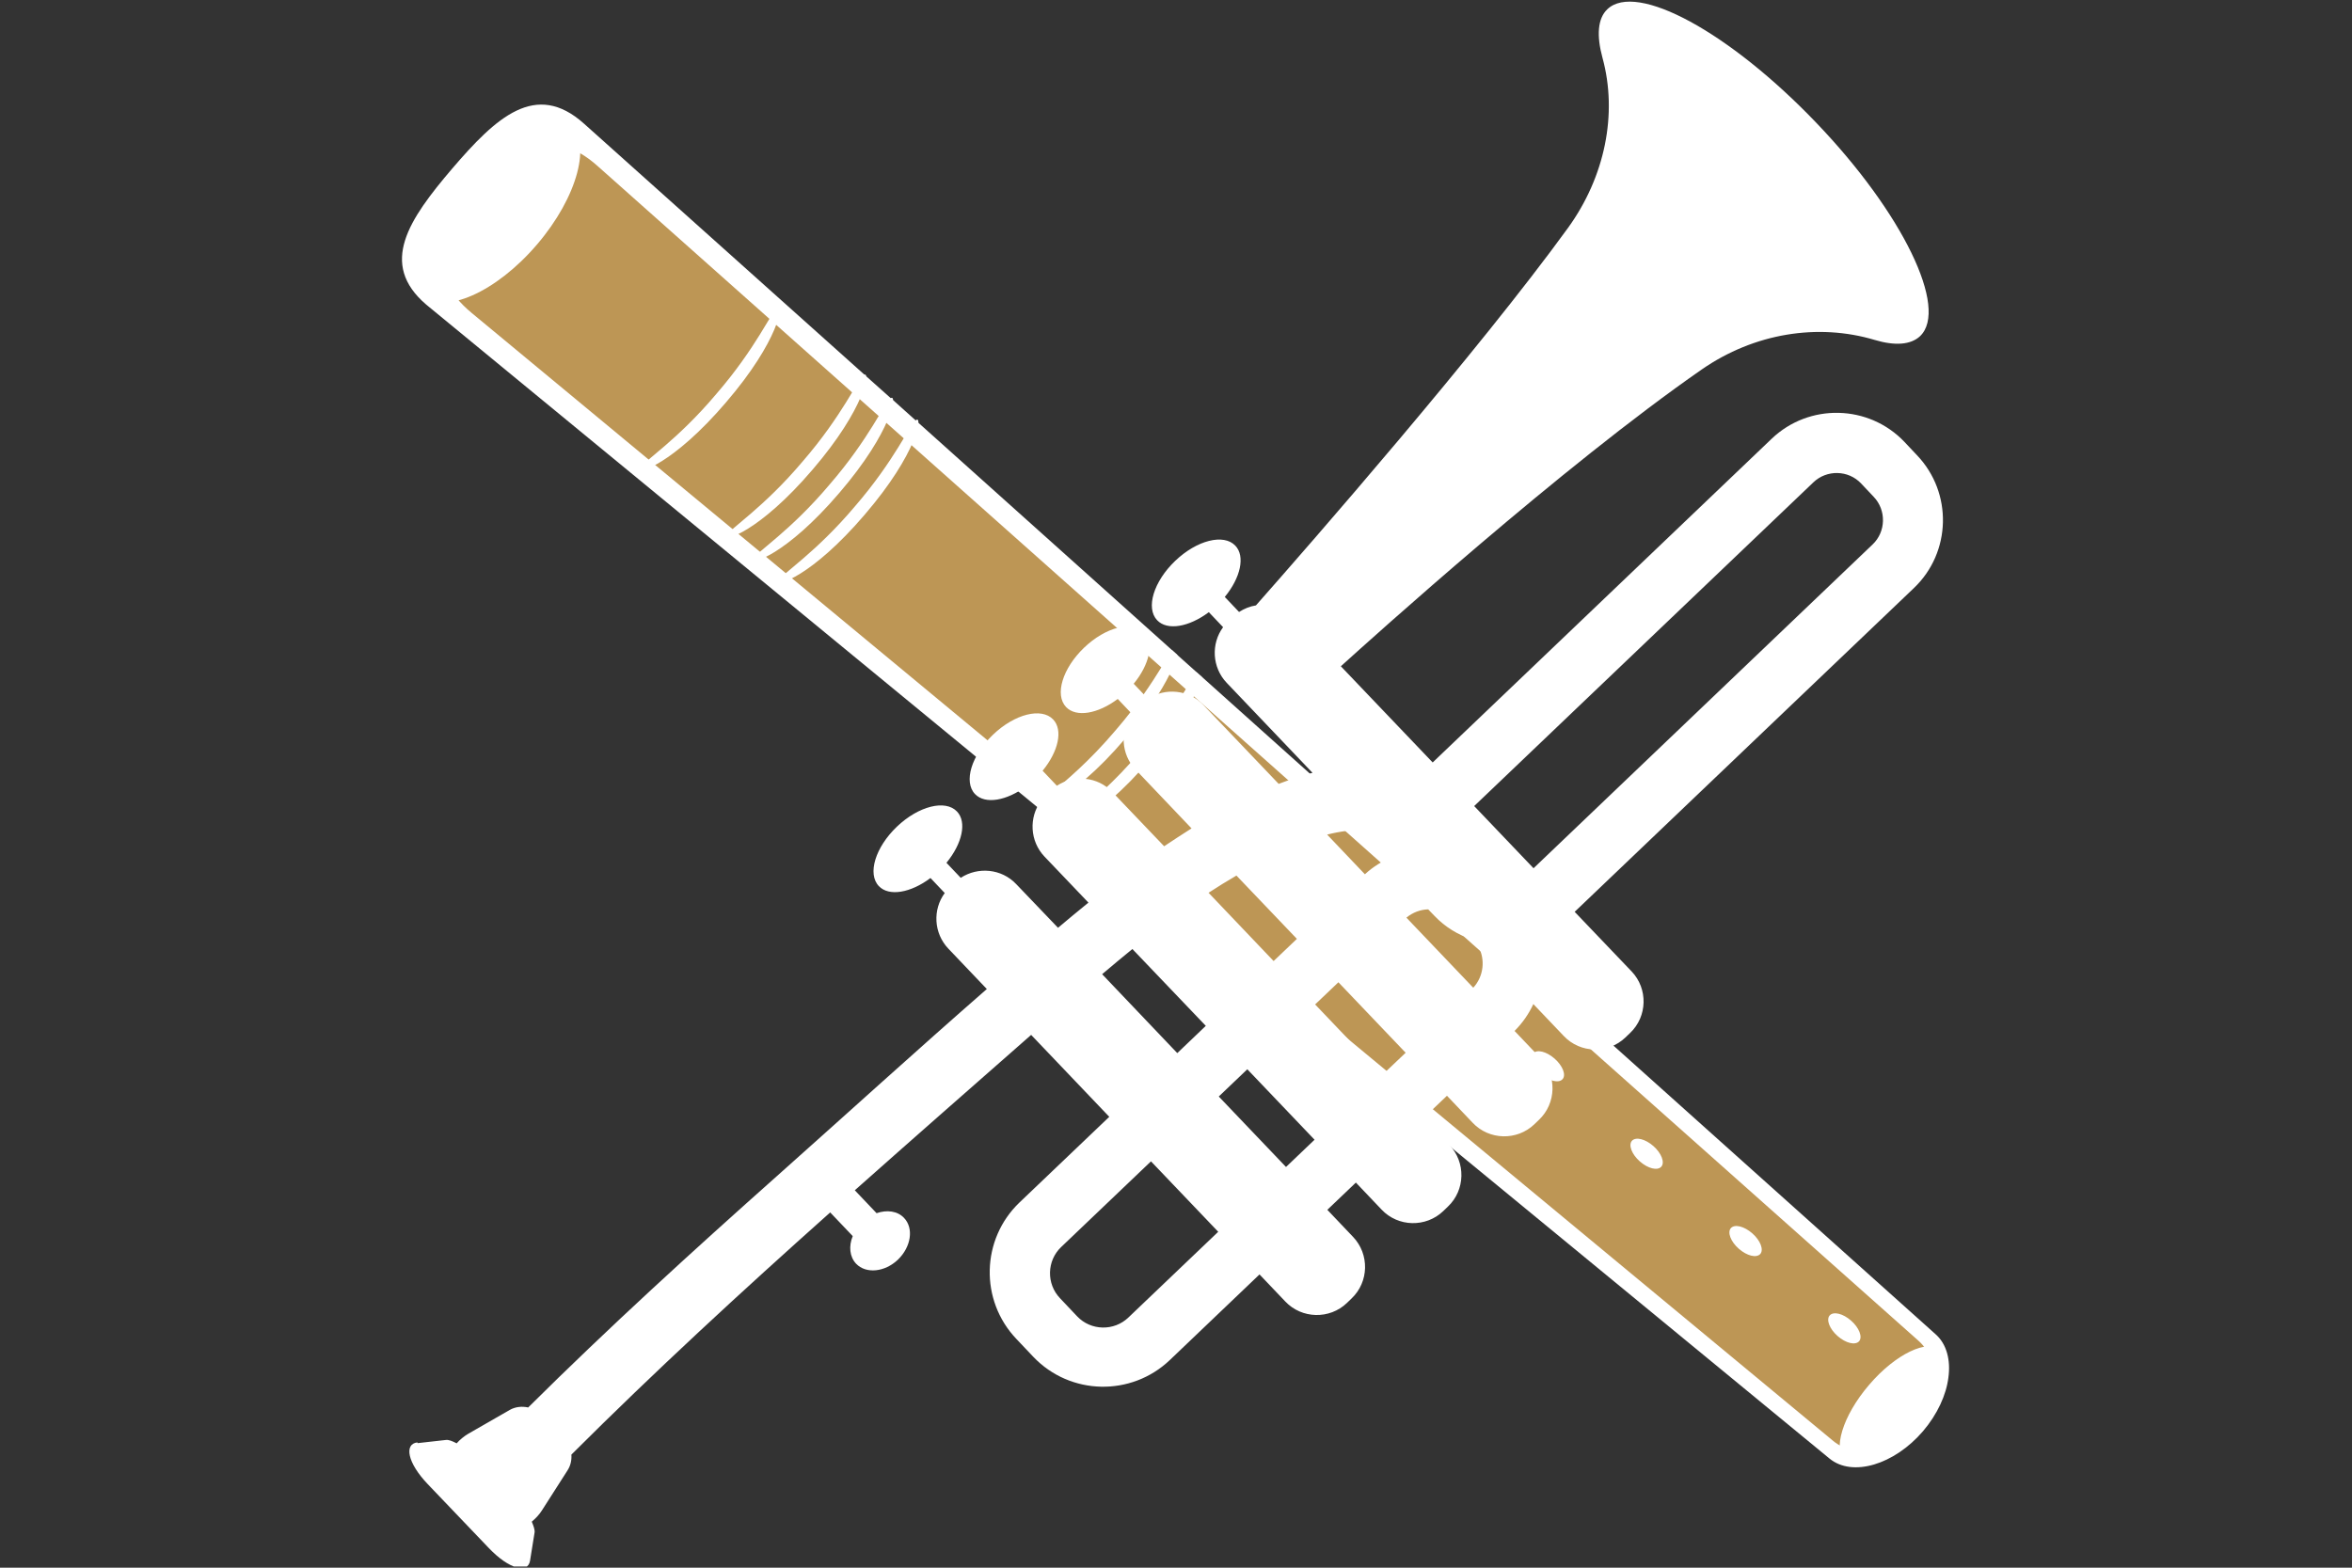 <svg xmlns="http://www.w3.org/2000/svg" xmlns:xlink="http://www.w3.org/1999/xlink" width="450" zoomAndPan="magnify" viewBox="0 0 337.5 225" height="300" preserveAspectRatio="xMidYMid meet" version="1.0"><rect x="0" y="0" width="337.5" height="225" fill="#333333" stroke="none"/><defs><clipPath id="fb46d9fbe4"><path d="M 57.684 15 L 279.684 15 L 279.684 210.676 L 57.684 210.676 Z M 57.684 15 " clip-rule="nonzero"/></clipPath><clipPath id="d94ef391a1"><path d="M 263 193 L 279.684 193 L 279.684 210.676 L 263 210.676 Z M 263 193 " clip-rule="nonzero"/></clipPath><clipPath id="db72518bf7"><path d="M 58 0.168 L 279 0.168 L 279 224.832 L 58 224.832 Z M 58 0.168 " clip-rule="nonzero"/></clipPath></defs><g clip-path="url(#fb46d9fbe4)"><path fill="#ffffff" d="M 64.879 24.207 C 58.676 31.492 54.312 37.855 61.148 43.707 C 61.242 43.781 61.316 43.852 61.414 43.926 L 262.523 209.336 C 265.797 212.031 271.805 210.234 275.949 205.402 C 278.008 202.973 279.27 200.23 279.586 197.703 C 279.926 195.203 279.344 192.922 277.766 191.512 L 172.473 97.152 L 171.648 96.422 L 168.961 94.02 L 168.16 93.289 L 131.812 60.703 L 131.398 60.34 L 128.176 57.449 L 127.836 57.16 L 124.297 54.004 L 124.055 53.785 L 83.805 17.75 C 76.875 11.531 71.18 16.852 64.879 24.207 Z M 64.879 24.207 " fill-opacity="1" fill-rule="nonzero"/></g><path fill="#bd9655" d="M 67.691 44.922 L 263.059 206.809 C 266.23 209.434 271.516 208.363 274.836 204.48 C 278.156 200.594 278.398 195.203 275.32 192.457 L 85.742 23.82 C 78.957 17.773 74.281 21.973 69.191 27.922 C 64.129 33.848 60.688 39.141 67.691 44.922 Z M 67.691 44.922 " fill-opacity="1" fill-rule="nonzero"/><path fill="#ffffff" d="M 65.168 24.914 C 59.305 31.762 57.223 39.602 60.492 42.418 C 63.766 45.238 71.18 41.957 77.043 35.109 C 82.91 28.262 84.992 20.422 81.723 17.602 C 78.449 14.785 71.035 18.066 65.168 24.914 Z M 65.168 24.914 " fill-opacity="1" fill-rule="nonzero"/><path fill="#ffffff" d="M 102.781 56.551 C 97.133 63.254 92.336 66.191 91.922 67.141 C 91.316 68.207 96.574 66.652 104.184 57.742 C 111.82 48.855 112.52 43.414 111.551 44.168 C 110.703 44.703 108.523 49.922 102.781 56.551 Z M 102.781 56.551 " fill-opacity="1" fill-rule="nonzero"/><path fill="#ffffff" d="M 115.188 66.215 C 109.539 72.918 104.742 75.855 104.332 76.805 C 103.727 77.871 108.984 76.316 116.594 67.406 C 124.227 58.52 124.93 53.078 123.961 53.832 C 123.113 54.367 120.93 59.586 115.188 66.215 Z M 115.188 66.215 " fill-opacity="1" fill-rule="nonzero"/><path fill="#ffffff" d="M 119.039 69.543 C 113.395 76.246 108.594 79.184 108.184 80.129 C 107.578 81.199 112.836 79.645 120.445 70.734 C 128.078 61.844 128.781 56.406 127.812 57.16 C 126.965 57.691 124.785 62.914 119.039 69.543 Z M 119.039 69.543 " fill-opacity="1" fill-rule="nonzero"/><path fill="#ffffff" d="M 122.676 72.676 C 117.027 79.379 112.23 82.316 111.82 83.262 C 111.211 84.332 116.473 82.777 124.082 73.863 C 131.715 64.977 132.418 59.539 131.449 60.293 C 130.598 60.824 128.418 66.047 122.676 72.676 Z M 122.676 72.676 " fill-opacity="1" fill-rule="nonzero"/><path fill="#ffffff" d="M 149.234 115.363 C 148.969 115.848 149.961 115.801 151.875 114.66 C 154.059 113.371 157.449 110.727 161.496 105.965 C 164.695 102.227 166.684 99.117 167.82 96.812 C 168.379 95.695 168.742 94.746 168.961 94.02 L 168.16 93.289 C 167.797 93.875 167.289 94.723 166.66 95.766 C 165.277 98 163.219 101.184 160.117 104.777 C 156.262 109.34 152.797 112.184 150.859 113.809 C 149.961 114.562 149.379 115.07 149.258 115.363 Z M 149.234 115.363 " fill-opacity="1" fill-rule="nonzero"/><path fill="#ffffff" d="M 152.773 118.398 C 152.48 118.91 153.523 118.812 155.488 117.645 C 157.668 116.359 161.035 113.711 165.035 109 C 168.184 105.309 170.172 102.203 171.336 99.918 C 171.895 98.805 172.258 97.879 172.473 97.176 L 171.648 96.449 C 171.262 97.055 170.777 97.879 170.172 98.898 C 168.789 101.133 166.754 104.289 163.652 107.836 C 159.848 112.352 156.406 115.168 154.445 116.82 C 153.5 117.598 152.918 118.133 152.773 118.422 Z M 152.773 118.398 " fill-opacity="1" fill-rule="nonzero"/><path fill="#ffffff" d="M 262.551 188.793 C 262.016 189.398 262.523 190.734 263.688 191.754 C 264.852 192.773 266.207 193.113 266.766 192.508 C 267.297 191.902 266.789 190.566 265.625 189.547 C 264.465 188.523 263.105 188.184 262.551 188.793 Z M 262.551 188.793 " fill-opacity="1" fill-rule="nonzero"/><path fill="#ffffff" d="M 248.371 176.262 C 247.84 176.871 248.348 178.207 249.512 179.227 C 250.676 180.246 252.031 180.586 252.59 179.977 C 253.121 179.371 252.613 178.035 251.449 177.016 C 250.285 175.996 248.93 175.656 248.371 176.262 Z M 248.371 176.262 " fill-opacity="1" fill-rule="nonzero"/><path fill="#ffffff" d="M 234.172 163.734 C 233.641 164.34 234.148 165.676 235.312 166.695 C 236.473 167.715 237.832 168.055 238.387 167.449 C 238.922 166.84 238.414 165.504 237.25 164.484 C 236.086 163.465 234.73 163.125 234.172 163.734 Z M 234.172 163.734 " fill-opacity="1" fill-rule="nonzero"/><path fill="#ffffff" d="M 219.996 151.18 C 219.461 151.785 219.973 153.121 221.133 154.141 C 222.297 155.16 223.656 155.5 224.211 154.895 C 224.77 154.289 224.234 152.953 223.074 151.934 C 221.91 150.914 220.555 150.57 219.996 151.18 Z M 219.996 151.18 " fill-opacity="1" fill-rule="nonzero"/><path fill="#ffffff" d="M 205.82 138.648 C 205.285 139.258 205.793 140.594 206.957 141.613 C 208.121 142.633 209.477 142.973 210.035 142.363 C 210.57 141.758 210.059 140.422 208.898 139.402 C 207.734 138.383 206.375 138.043 205.82 138.648 Z M 205.82 138.648 " fill-opacity="1" fill-rule="nonzero"/><path fill="#ffffff" d="M 191.645 126.121 C 191.109 126.727 191.617 128.062 192.781 129.082 C 193.945 130.102 195.301 130.441 195.859 129.836 C 196.418 129.227 195.883 127.895 194.719 126.871 C 193.559 125.852 192.199 125.512 191.645 126.121 Z M 191.645 126.121 " fill-opacity="1" fill-rule="nonzero"/><path fill="#ffffff" d="M 177.441 113.566 C 176.91 114.172 177.418 115.508 178.582 116.527 C 179.746 117.547 181.102 117.887 181.66 117.281 C 182.191 116.676 181.684 115.34 180.52 114.32 C 179.355 113.301 178 112.961 177.441 113.566 Z M 177.441 113.566 " fill-opacity="1" fill-rule="nonzero"/><g clip-path="url(#d94ef391a1)"><path fill="#ffffff" d="M 268.195 198.773 C 264.391 203.215 262.887 208.168 264.852 209.844 C 266.789 211.52 271.465 209.285 275.246 204.844 C 279.051 200.398 280.555 195.445 278.59 193.77 C 276.652 192.094 271.977 194.328 268.195 198.773 Z M 268.195 198.773 " fill-opacity="1" fill-rule="nonzero"/></g><g clip-path="url(#db72518bf7)"><path fill="#ffffff" d="M 59.918 207.125 L 63.988 206.668 C 64.367 206.613 64.906 206.828 65.527 207.152 C 65.984 206.641 66.551 206.156 67.195 205.777 L 73.152 202.355 C 73.961 201.895 74.902 201.812 75.793 202.004 C 87.328 190.543 99.348 179.594 111.5 168.781 C 121.527 159.855 131.473 150.797 141.605 141.949 L 136.082 136.152 C 133.977 133.941 133.816 130.543 135.566 128.172 L 133.52 126.016 C 130.691 128.145 127.562 128.711 126.109 127.176 C 124.438 125.422 125.598 121.617 128.695 118.652 C 131.797 115.688 135.648 114.715 137.32 116.469 C 138.773 117.98 138.074 121.078 135.812 123.832 L 137.859 125.988 C 140.34 124.371 143.707 124.668 145.809 126.879 L 151.82 133.16 C 153.168 132.027 154.621 130.812 156.184 129.547 L 149.879 122.941 C 147.777 120.73 147.613 117.332 149.367 114.957 L 147.316 112.801 C 144.488 114.93 141.363 115.496 139.906 113.961 C 138.234 112.207 139.395 108.406 142.496 105.441 C 145.594 102.473 149.445 101.504 151.117 103.254 C 152.574 104.766 151.871 107.867 149.609 110.617 L 151.656 112.773 C 154.137 111.156 157.504 111.453 159.605 113.664 L 167.047 121.457 C 168.34 120.594 169.66 119.73 170.98 118.895 L 162.949 110.457 C 160.848 108.242 160.684 104.848 162.438 102.473 L 160.391 100.316 C 157.559 102.445 154.434 103.012 152.977 101.477 C 151.309 99.723 152.465 95.922 155.566 92.953 C 158.664 89.988 162.52 89.02 164.188 90.77 C 165.645 92.281 164.945 95.383 162.68 98.133 L 164.727 100.289 C 167.207 98.672 170.574 98.969 172.68 101.18 L 183.484 112.504 C 185.102 111.883 186.746 111.344 188.336 110.914 L 176.02 97.996 C 173.918 95.785 173.758 92.387 175.508 90.016 L 173.461 87.859 C 170.629 89.988 167.504 90.555 166.047 89.02 C 164.379 87.266 165.535 83.461 168.637 80.496 C 171.734 77.531 175.59 76.559 177.258 78.312 C 178.715 79.824 178.016 82.922 175.75 85.676 L 177.797 87.832 C 178.555 87.348 179.363 87.023 180.223 86.887 C 188.176 77.883 212.105 50.484 225.016 32.688 C 230.297 25.379 232.156 16.348 229.945 8.281 C 229.086 5.129 229.246 2.648 230.648 1.324 C 234.824 -2.664 248.219 4.645 260.617 17.613 C 273.012 30.531 279.668 44.281 275.52 48.246 C 274.172 49.512 271.879 49.648 268.996 48.785 C 260.859 46.359 251.723 47.812 244.203 53.02 C 224.234 66.879 196.852 91.605 192.406 95.625 L 205.582 109.43 L 254.227 62.969 C 259.59 57.844 268.16 58.035 273.281 63.426 L 275.086 65.344 C 280.207 70.707 280.02 79.281 274.629 84.406 L 225.957 130.867 L 234.125 139.418 C 236.496 141.898 236.414 145.887 233.906 148.262 L 233.234 148.906 C 230.754 151.281 226.766 151.199 224.395 148.691 L 220.027 144.109 C 219.383 145.512 218.465 146.832 217.332 147.965 L 221.055 151.875 C 223.426 154.355 223.344 158.348 220.836 160.719 L 220.164 161.367 C 217.684 163.738 213.695 163.656 211.324 161.148 L 207.633 157.266 L 204.289 160.449 L 207.98 164.332 C 210.355 166.812 210.273 170.805 207.766 173.176 L 207.094 173.824 C 204.613 176.195 200.625 176.117 198.254 173.609 L 194.562 169.727 L 190.465 173.637 L 194.156 177.52 C 196.527 180 196.449 183.988 193.941 186.363 L 193.27 187.012 C 190.789 189.383 186.801 189.301 184.43 186.793 L 180.734 182.91 L 167.855 195.207 C 162.328 200.465 153.57 200.277 148.289 194.75 L 145.836 192.16 C 140.582 186.633 140.77 177.867 146.293 172.582 L 159.176 160.289 L 147.965 148.531 C 139.531 155.945 131.066 163.363 122.66 170.832 L 125.785 174.121 C 127.266 173.609 128.777 173.797 129.719 174.793 C 131.148 176.277 130.742 178.949 128.859 180.781 C 126.973 182.586 124.277 182.859 122.848 181.375 C 121.906 180.375 121.77 178.84 122.363 177.41 L 119.129 174.012 C 106.461 185.312 93.984 196.797 81.992 208.77 C 82.047 209.555 81.883 210.336 81.453 211.008 L 77.762 216.781 C 77.355 217.426 76.844 217.941 76.305 218.398 C 76.574 219.02 76.762 219.586 76.711 219.934 L 76.062 223.98 C 75.766 225.895 73.07 225.246 70.16 222.199 L 61.375 213.004 C 58.465 209.957 57.953 207.234 59.895 207.02 Z M 173.406 128.117 L 182.758 137.934 L 186.098 134.75 L 177.422 125.664 C 176.074 126.445 174.727 127.281 173.406 128.145 Z M 190.438 119.785 L 195.855 125.477 C 197.066 124.371 198.414 123.535 199.844 122.969 L 196.18 119.109 C 194.266 119.059 192.324 119.301 190.438 119.785 Z M 268.699 78.152 C 270.641 76.316 270.695 73.215 268.863 71.301 L 267.055 69.387 C 265.223 67.445 262.125 67.391 260.211 69.227 L 211.539 115.688 L 220.055 124.613 Z M 212.133 135.828 L 211.188 134.832 C 209.223 134.156 207.391 133.078 205.852 131.461 L 204.938 130.516 C 203.832 130.543 202.727 130.949 201.812 131.703 L 211.406 141.762 C 212.914 140.117 213.156 137.719 212.133 135.828 Z M 201.703 151.094 L 192.055 140.98 L 188.715 144.16 L 198.359 154.273 Z M 188.633 163.578 L 178.984 153.465 L 174.887 157.375 L 184.535 167.488 Z M 152.277 178.973 C 150.203 180.941 150.121 184.258 152.117 186.336 L 154.566 188.926 C 156.535 191 159.852 191.082 161.926 189.086 L 174.809 176.789 L 165.16 166.68 Z M 173.027 147.234 L 162.492 136.207 C 161.035 137.395 159.582 138.605 158.152 139.82 L 168.934 151.145 Z M 173.027 147.234 " fill-opacity="1" fill-rule="nonzero"/></g></svg>